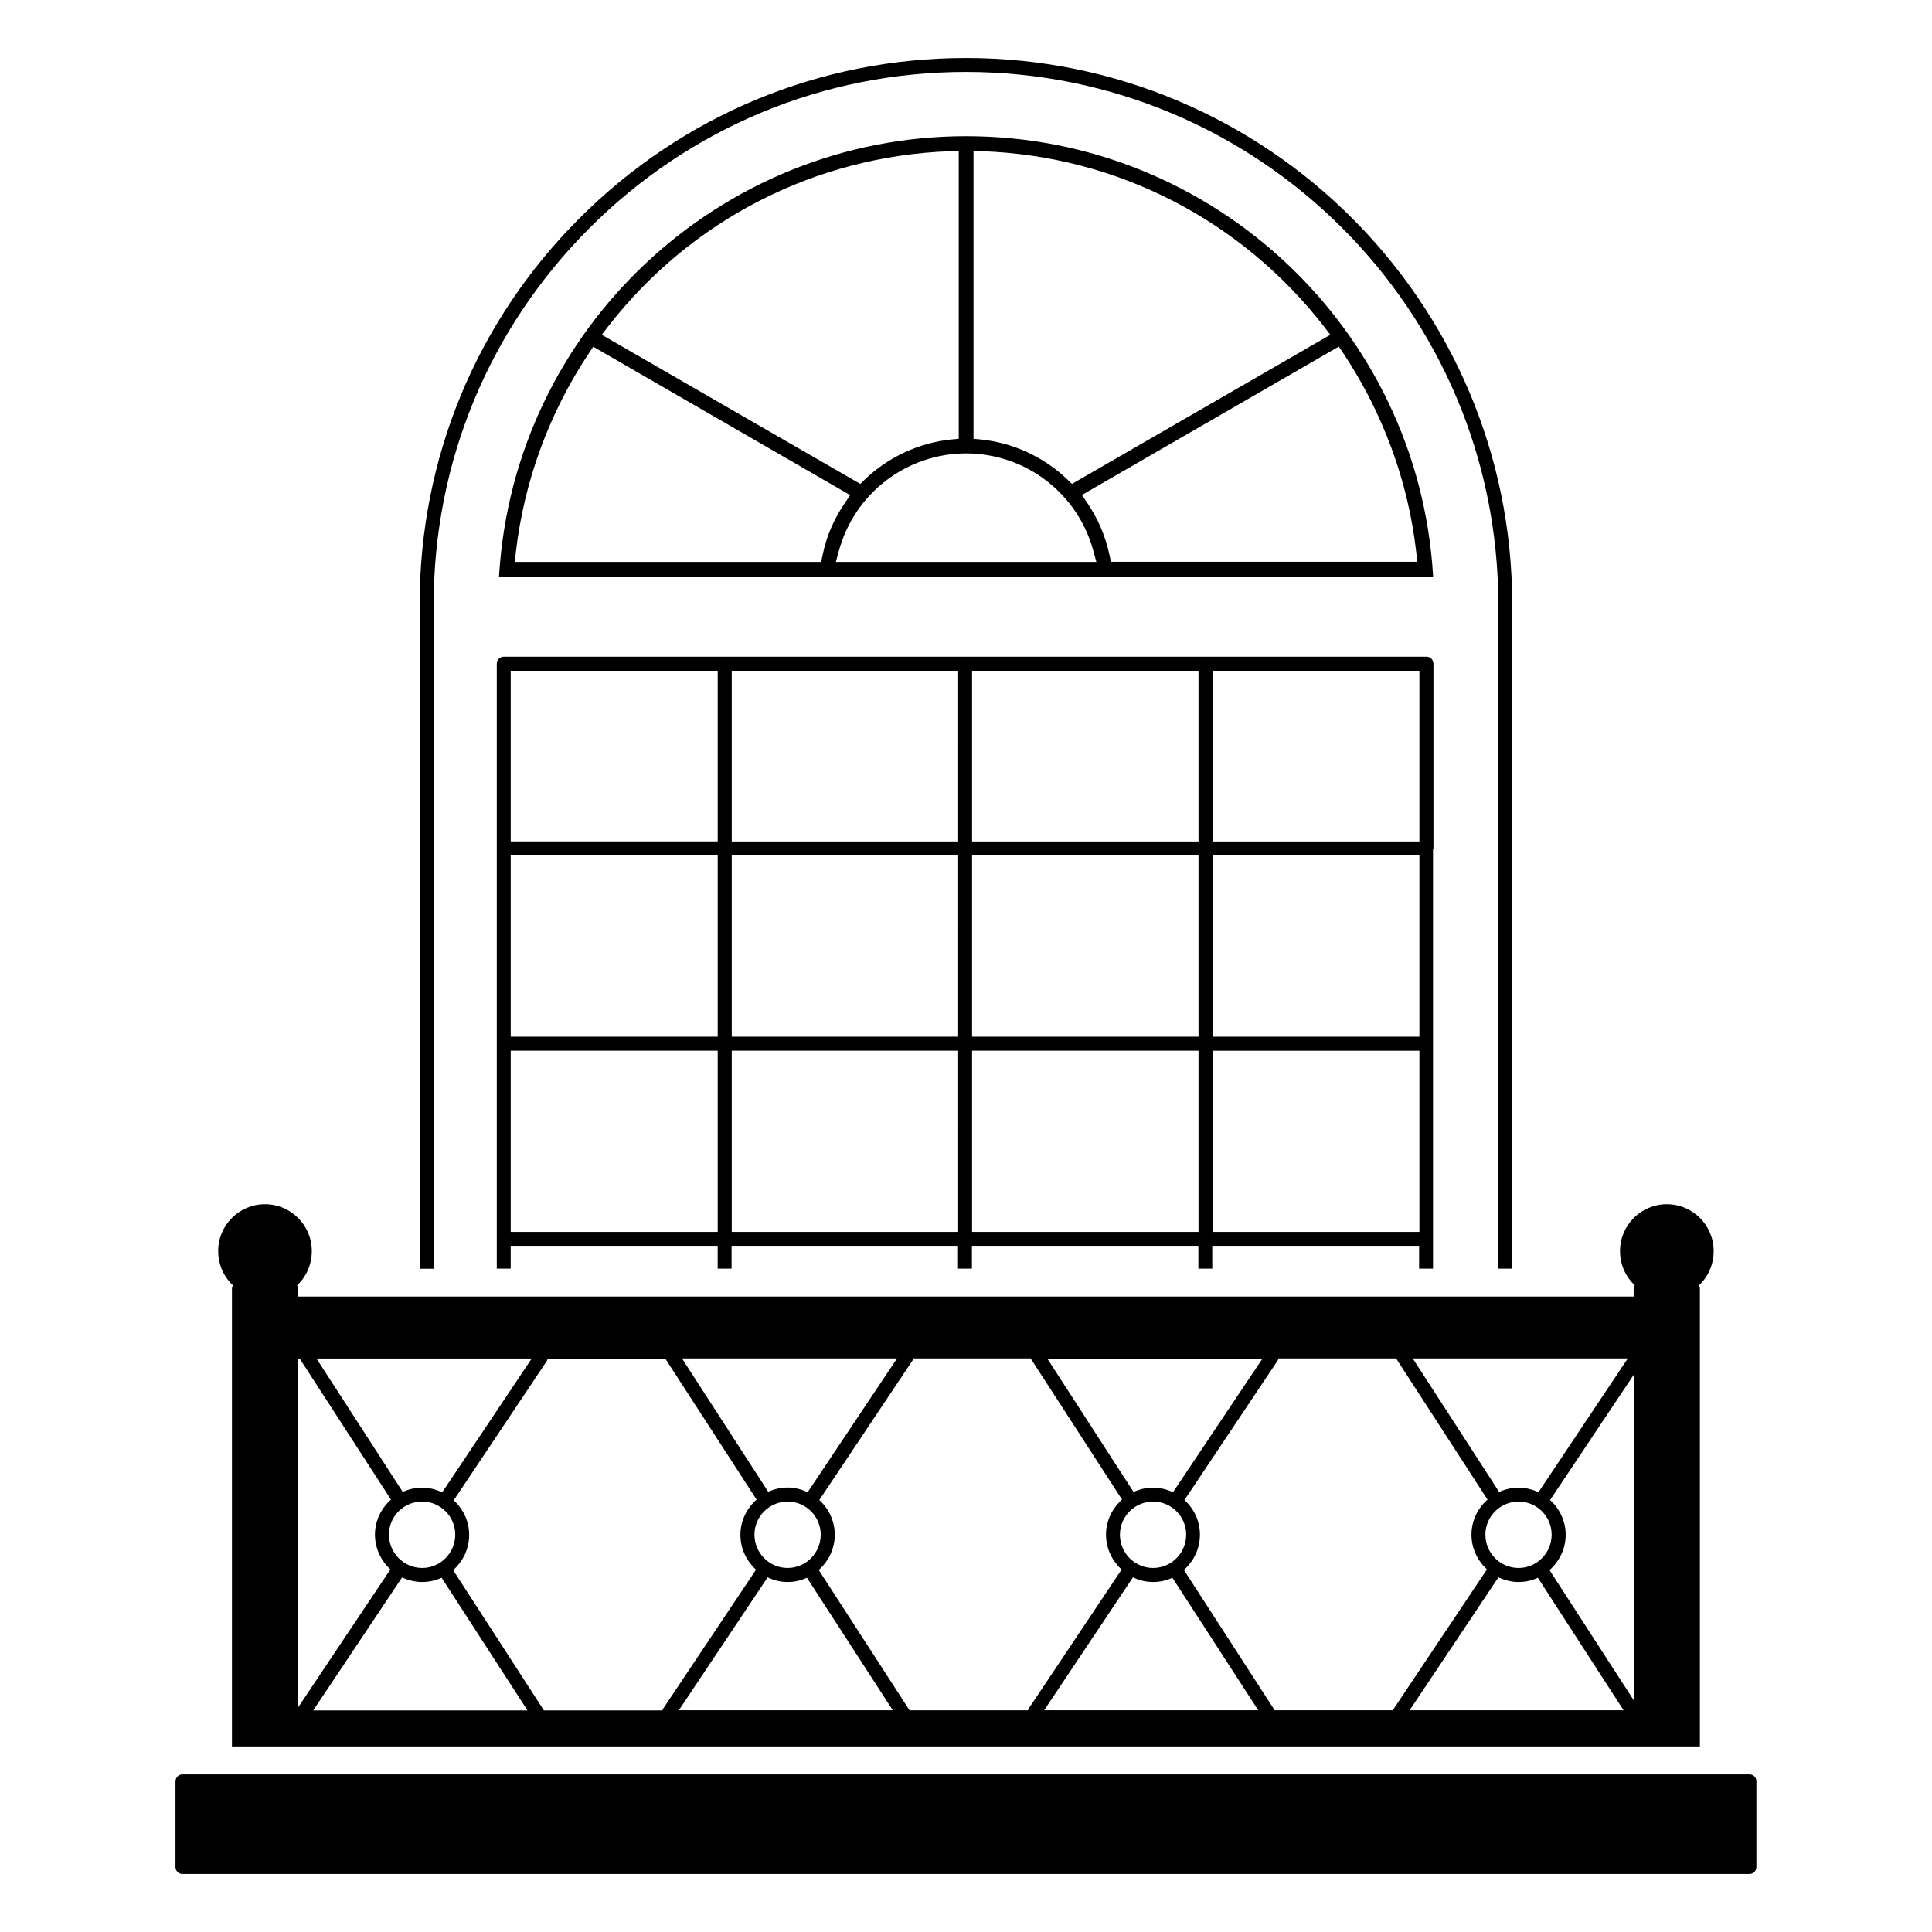 <?xml version="1.0" encoding="UTF-8"?>
<!-- Uploaded to: ICON Repo, www.svgrepo.com, Generator: ICON Repo Mixer Tools -->
<svg fill="#000000" width="800px" height="800px" version="1.1" viewBox="144 144 512 512" xmlns="http://www.w3.org/2000/svg">
 <g>
  <path d="m607.65 614.23h-415.3c-1.016 0-1.844 0.863-1.844 1.844v22.711c0 1.055 0.863 1.844 1.844 1.844h415.27c1.055 0 1.844-0.828 1.844-1.844v-22.711c0.035-0.98-0.793-1.844-1.805-1.844z"/>
  <path d="m205.47 485.61v121.21h389.02v-121.21c0-0.34-0.074-0.676-0.262-0.977 2.445-2.258 3.91-5.527 3.91-9.098 0-6.844-5.566-12.406-12.406-12.406-6.844 0-12.406 5.566-12.406 12.406 0 3.57 1.465 6.805 3.91 9.062-0.188 0.301-0.301 0.641-0.301 1.016v1.992l-353.95-0.004v-1.992c0-0.34-0.074-0.676-0.262-0.977 2.445-2.258 3.91-5.527 3.91-9.098 0-6.844-5.566-12.406-12.406-12.406-6.844 0-12.406 5.566-12.406 12.406 0 3.57 1.465 6.805 3.91 9.062-0.152 0.336-0.266 0.672-0.266 1.012zm371.5 109-22.332-34.516c2.594-2.293 4.285-5.641 4.285-9.363 0-3.648-1.617-6.918-4.137-9.211l22.184-33.199zm-30.531-52.676c4.852 0 8.762 3.949 8.762 8.762 0 4.887-3.949 8.836-8.762 8.836-4.852 0-8.797-3.949-8.797-8.836 0-4.812 3.945-8.762 8.797-8.762zm0 21.316c1.844 0 3.535-0.414 5.113-1.129l22.711 35.117h-56.699l23.535-35.23c1.656 0.754 3.422 1.242 5.34 1.242zm5.266-23.797c-1.617-0.754-3.383-1.203-5.266-1.203-1.844 0-3.57 0.414-5.152 1.129l-22.898-35.379h57zm-37.676-35.379 24.176 37.336c-2.594 2.293-4.25 5.602-4.25 9.285 0 3.648 1.617 6.918 4.098 9.211l-24.664 36.883c-0.074 0.152-0.113 0.301-0.188 0.453h-31.395l-24.062-37.184c2.594-2.293 4.25-5.641 4.25-9.363 0-3.648-1.617-6.918-4.098-9.176l24.625-36.848c0.152-0.188 0.227-0.414 0.262-0.676h31.168c0.043 0.039 0.043 0.078 0.078 0.078zm-64.441 37.859c4.852 0 8.762 3.949 8.762 8.762 0 4.887-3.949 8.836-8.762 8.836-4.852 0-8.797-3.949-8.797-8.836 0-4.812 3.945-8.762 8.797-8.762zm0 21.316c1.844 0 3.535-0.414 5.113-1.129l22.746 35.117h-56.734l23.535-35.23c1.656 0.793 3.422 1.242 5.34 1.242zm5.266-23.797c-1.617-0.754-3.383-1.203-5.301-1.203-1.844 0-3.57 0.414-5.152 1.129l-22.859-35.344h57.035zm-37.676-35.379 24.176 37.336c-2.594 2.293-4.25 5.602-4.25 9.285s1.617 6.957 4.137 9.25l-24.625 36.848c-0.074 0.152-0.113 0.301-0.188 0.453h-31.395l-24.062-37.184c2.594-2.293 4.25-5.602 4.25-9.363 0-3.648-1.617-6.918-4.098-9.176l24.625-36.848c0.152-0.188 0.227-0.414 0.262-0.676h31.168v0.074zm-64.441 37.859c4.852 0 8.762 3.949 8.762 8.762 0 4.887-3.949 8.836-8.762 8.836-4.852 0-8.797-3.949-8.797-8.836 0-4.812 3.945-8.762 8.797-8.762zm0 21.316c1.844 0 3.57-0.414 5.113-1.129l22.746 35.117h-56.695l23.535-35.23c1.617 0.793 3.383 1.242 5.301 1.242zm5.301-23.797c-1.617-0.754-3.383-1.242-5.301-1.242-1.844 0-3.57 0.414-5.152 1.129l-22.859-35.344h57zm-37.711-35.379 24.176 37.336c-2.594 2.293-4.285 5.602-4.285 9.324 0 3.684 1.617 6.957 4.137 9.25l-24.625 36.848c-0.074 0.152-0.113 0.301-0.188 0.453h-31.395l-24.062-37.184c2.594-2.293 4.25-5.602 4.25-9.324 0-3.648-1.578-6.879-4.098-9.176l24.625-36.848c0.152-0.188 0.227-0.414 0.262-0.676h31.168c0.035-0.043 0.035-0.004 0.035-0.004zm-59.141 35.414c-1.617-0.754-3.383-1.242-5.301-1.242-1.844 0-3.57 0.414-5.152 1.129l-22.859-35.344h57.035zm-5.301 2.445c4.852 0 8.762 3.949 8.762 8.762 0 4.887-3.949 8.836-8.762 8.836-4.852 0-8.797-3.949-8.797-8.836-0.039-4.812 3.91-8.762 8.797-8.762zm0 21.316c1.844 0 3.57-0.414 5.152-1.129l22.746 35.152-56.773 0.004 23.535-35.23c1.617 0.715 3.422 1.203 5.34 1.203zm-32.445-59.215v0.039l24.176 37.336c-2.594 2.293-4.25 5.602-4.25 9.285 0 3.648 1.617 6.918 4.098 9.211l-24.516 36.656v-92.527z"/>
  <path d="m258.93 304.16c0-37.672 14.664-73.09 41.32-99.746s62.07-41.355 99.746-41.355c77.789 0 141.07 63.277 141.07 141.07v176.07h3.684v-176.04c0.039-79.855-64.93-144.79-144.75-144.79-38.652 0-75.008 15.074-102.38 42.41-27.371 27.332-42.41 63.691-42.41 102.38v176.07h3.684v-176.07z"/>
  <path d="m523.88 368.83v-0.074-48.879c0-1.016-0.828-1.844-1.844-1.844l-244.54 0.004c-1.016 0-1.844 0.828-1.844 1.844v160.32h3.684v-6.055h54.859v6.055h3.684v-6.055h60.008v6.055h3.684v-6.055h60.008v6.055h3.684v-6.055h54.816v6.055h3.684v-7.82-0.074-0.074-51.586-0.074-0.074-51.586c0.113-0.039 0.113-0.039 0.113-0.078zm-189.68 101.63h-54.855v-48.012h54.855zm0-51.734h-54.855v-48.051h54.855zm0-51.734h-54.855v-45.23h54.855zm63.727 103.47h-60.004v-48.012h60.008zm0-51.734h-60.004v-48.051h60.008zm0-51.734h-60.004v-45.23h60.008zm63.691 103.47h-60.008v-48.012h60.008zm0-51.734h-60.008v-48.051h60.008zm0-51.734h-60.008v-45.23h60.008zm58.539 103.47h-54.816v-48.012h54.816zm0-51.734h-54.816v-48.051h54.816zm0-51.734h-54.816v-45.23h54.816z"/>
  <path d="m523.77 296.42c-3.945-65.234-58.312-116.33-123.73-116.33s-119.79 51.094-123.77 116.33l-0.039 0.375h247.54zm-121.82-112.42 2.293 0.074c35.719 1.242 68.766 18.234 90.762 46.621l1.543 2.031-68.465 39.516-1.203-1.164c-6.242-5.977-14.398-9.738-22.898-10.602l-1.992-0.188v-76.289zm-96.926 46.695c21.957-28.387 55.043-45.344 90.762-46.621l2.293-0.074v76.285l-1.992 0.188c-8.496 0.863-16.656 4.625-22.898 10.602l-1.203 1.164-68.504-39.512zm56.582 62.227h-81.172l0.262-2.481c2.144-18.762 8.836-37.035 19.363-52.824l1.164-1.73 68.09 39.328-1.355 1.992c-2.934 4.25-4.965 8.949-5.977 13.988zm3.91 0 0.754-2.781c4.062-15.301 17.934-25.98 33.762-25.98s29.703 10.68 33.762 25.98l0.754 2.781zm72.902 0-0.375-1.766c-1.055-5-3.047-9.699-5.977-13.988l-1.355-1.992 68.09-39.328 1.164 1.73c10.527 15.828 17.258 34.062 19.363 52.824l0.262 2.481h-81.172z"/>
 </g>
</svg>